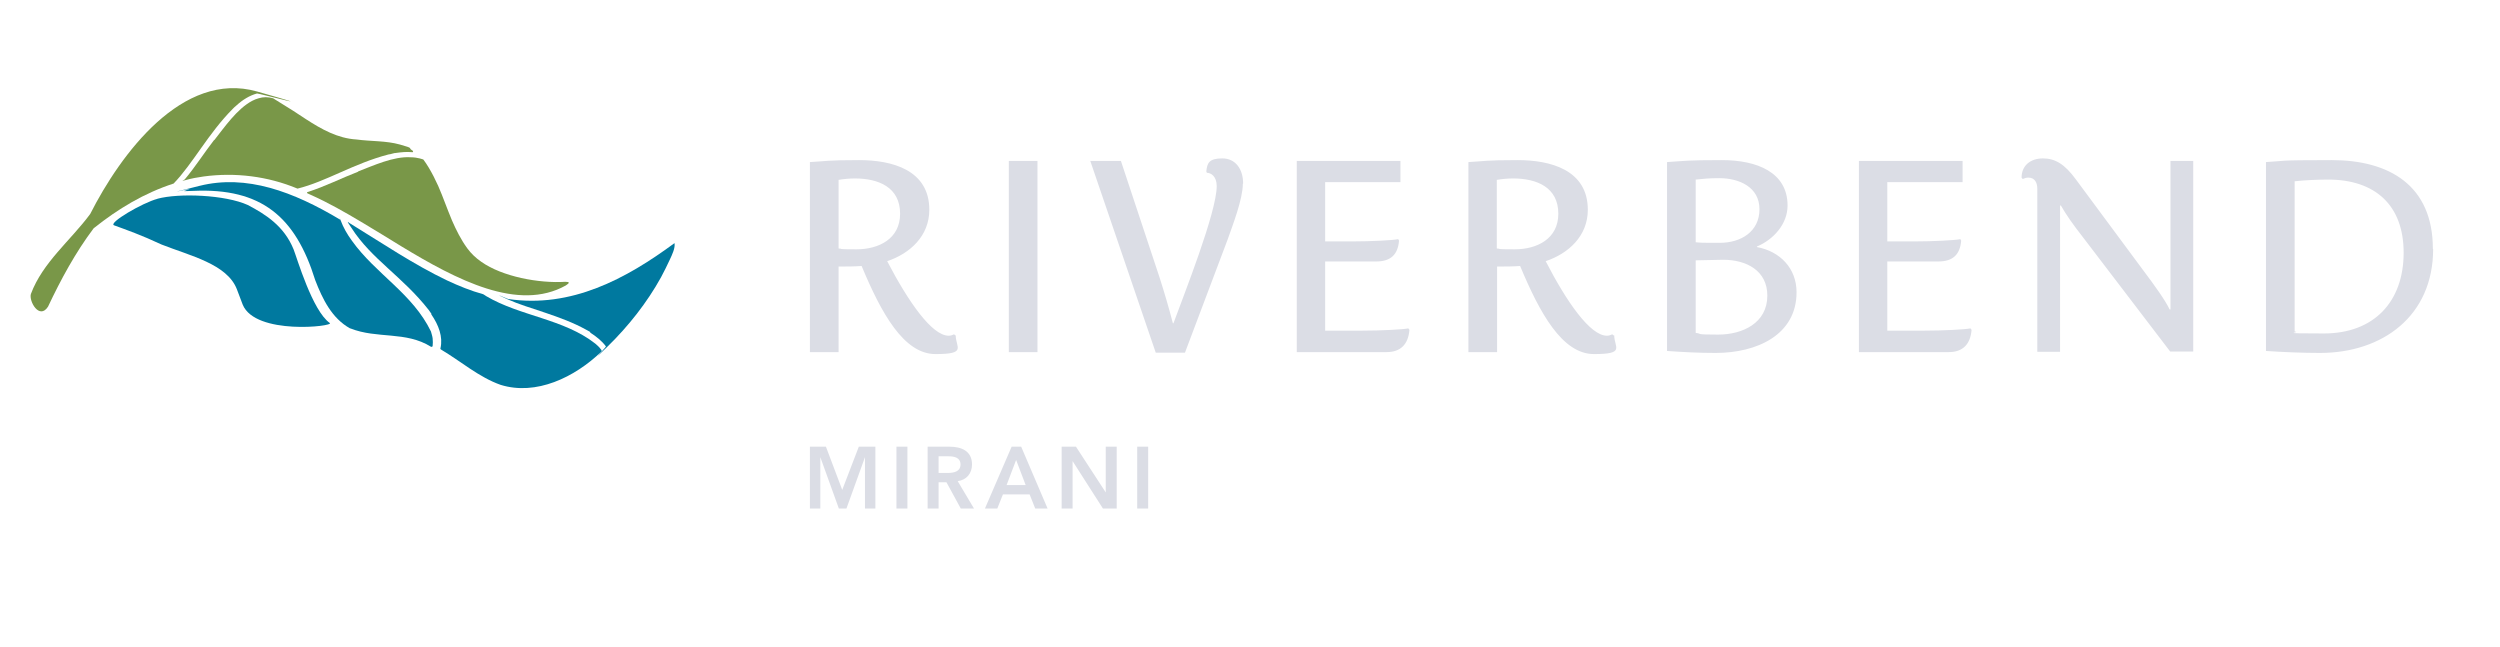 <svg xmlns="http://www.w3.org/2000/svg" width="282" height="73" viewBox="0 0 282 73" fill="none"><path d="M40.404 19.333C42.083 18.696 44.397 17.613 46.33 17.741C47.122 17.741 47.755 17.996 47.755 17.996C48.548 19.047 49.372 20.735 49.847 21.977C50.1 22.614 50.322 23.219 50.576 23.856C50.703 24.206 50.861 24.525 50.988 24.875C51.463 25.958 52.002 27.041 52.699 27.997C53.143 28.602 53.681 29.111 54.283 29.525C56.66 31.213 60.811 31.978 63.758 31.787C64.297 31.787 64.265 31.914 63.822 32.201C58.466 35.194 51.558 31.596 45.252 27.773C43.763 26.85 42.242 25.926 40.752 25.034C38.883 23.92 36.981 22.837 35.048 21.977C34.922 21.913 34.826 21.881 34.7 21.818C34.573 21.754 34.636 21.69 34.7 21.658C36.633 21.053 38.502 20.098 40.404 19.365" fill="#799748"></path><path d="M3.486 33.156C4.817 29.589 7.986 27.105 10.172 24.142C13.595 17.39 20.566 7.931 28.995 10.32C37.425 12.708 29.122 10.511 28.995 10.543C28.172 10.765 27.379 11.243 26.651 11.912C26.524 12.008 26.397 12.135 26.27 12.262C23.482 15.065 21.77 18.441 19.584 20.703C16.257 21.786 13.341 23.537 10.584 25.735C10.584 25.735 10.584 25.735 10.553 25.767C8.493 28.506 6.845 31.564 5.419 34.589C4.437 36.118 3.232 33.952 3.486 33.156Z" fill="#799748"></path><path d="M24.179 15.798C25.288 14.396 26.746 12.262 28.457 11.37C28.71 11.243 28.932 11.148 29.186 11.084C29.693 10.925 30.231 10.925 30.802 11.084C31.784 11.721 32.798 12.294 33.781 12.963C34.034 13.122 34.509 13.441 34.509 13.441C36.284 14.587 38.09 15.607 40.213 15.734C41.83 15.957 43.541 15.861 45.125 16.307C46.71 16.753 46.044 16.657 46.424 16.912C46.805 17.167 46.52 16.976 46.551 17.008C46.646 17.072 46.583 17.199 46.488 17.167C45.886 17.103 45.252 17.167 44.586 17.263C44.586 17.263 44.428 17.263 44.27 17.326C44.111 17.39 43.984 17.39 43.826 17.422C39.897 18.441 36.791 20.48 33.559 21.276C30.2 19.874 26.524 19.428 22.975 19.906C22.277 20.002 21.58 20.129 20.915 20.32C20.249 20.511 20.82 20.288 20.851 20.225C22.024 18.823 23.038 17.231 24.147 15.798" fill="#799748"></path><path d="M66.579 37.456C66.452 37.36 66.293 37.296 66.135 37.201C63.283 35.608 59.607 34.812 57.326 33.793C55.044 32.774 57.326 33.729 57.326 33.729C64.424 34.78 70.603 31.468 76.085 27.423C76.18 27.964 75.832 28.697 75.547 29.302C75.261 29.907 74.913 30.64 74.564 31.277C72.98 34.143 70.888 36.787 68.543 39.08C66.198 41.373 68.385 39.144 68.353 39.08C67.91 38.475 67.276 37.965 66.579 37.519" fill="#00799F"></path><path d="M20.788 21.499C20.756 21.499 20.788 21.563 20.788 21.563C21.042 21.563 21.454 21.531 21.802 21.531C29.503 21.18 33.337 24.461 35.555 31.596C36.379 33.729 37.425 35.895 39.485 37.042H39.516C42.559 38.252 45.759 37.328 48.611 39.112C48.674 39.144 48.77 39.112 48.801 39.048C48.833 38.762 48.833 38.443 48.801 38.157C48.77 37.902 48.674 37.647 48.611 37.392C46.551 33.124 42.368 30.895 39.706 27.168C39.168 26.436 38.724 25.671 38.407 24.811C38.09 23.951 38.407 24.811 38.376 24.78C33.052 21.595 27.791 19.652 22.531 20.958C17.271 22.263 21.707 21.18 21.327 21.34L20.82 21.531L20.788 21.499Z" fill="#00799F"></path><path d="M48.674 35.417C48.579 35.29 48.484 35.131 48.389 35.003C45.41 31.181 41.893 29.238 39.643 25.703L39.516 25.512C39.421 25.384 39.199 25.034 39.231 25.034C39.263 25.034 39.389 25.13 39.421 25.162C43.002 27.359 46.678 29.843 50.417 31.627C51.78 32.264 53.111 32.806 54.505 33.188C54.6 33.252 54.727 33.315 54.854 33.411C58.688 35.672 63.568 35.959 67.149 38.761C67.371 38.953 67.593 39.144 67.751 39.367C67.91 39.59 67.814 39.43 67.846 39.494C67.878 39.558 67.846 39.621 67.846 39.653C64.804 42.584 60.463 44.654 56.47 43.412C54.03 42.552 52.002 40.768 49.752 39.43C49.688 39.398 49.657 39.335 49.688 39.271C49.974 37.997 49.498 36.691 48.643 35.449" fill="#00799F"></path><path d="M17.746 22.422C20.218 21.754 25.415 21.977 27.95 23.123C29.946 24.174 32.038 25.48 33.115 28.124C33.495 29.079 35.238 35.067 37.203 36.436C37.742 36.819 28.805 37.838 27.379 34.366C27.379 34.334 26.714 32.646 26.714 32.614C25.605 29.78 21.453 28.856 18.221 27.582C15.908 26.499 14.26 25.926 12.866 25.416C12.169 25.162 16.066 22.868 17.778 22.422" fill="#00799F"></path><path d="M271.131 28.506C271.131 34.016 267.803 37.615 262.131 37.615C256.459 37.615 259.754 37.519 258.835 37.392V20.448C259.945 20.32 261.497 20.256 262.606 20.256C267.93 20.256 271.131 23.155 271.131 28.506ZM274.426 28.06C274.426 20.893 269.483 18.059 263.018 18.059C256.554 18.059 257.917 18.154 255.603 18.282V39.589C257.473 39.717 259.786 39.812 261.688 39.812C268.754 39.812 274.458 35.64 274.458 28.091M247.396 39.717V18.154H244.829V34.907H244.734C244.259 33.888 242.991 32.136 241.819 30.576L234.15 20.225C232.914 18.537 231.837 17.868 230.442 17.868C229.048 17.868 228.034 18.664 228.034 20.034L228.161 20.193C228.382 20.097 228.573 20.034 228.794 20.034C229.555 20.034 229.808 20.639 229.808 21.308V39.685H232.375V23.187H232.47C233.072 24.238 233.833 25.321 234.879 26.658L244.797 39.653H247.396V39.717ZM221.379 20.543V18.154H209.686V39.717H219.826C221.411 39.717 222.266 38.825 222.393 37.201L222.266 37.041C221.696 37.169 219.161 37.296 217.101 37.296H212.887V29.493H218.654C220.238 29.493 221.094 28.76 221.221 27.136L221.126 26.977C220.555 27.104 218.02 27.232 215.96 27.232H212.887V20.543H221.347H221.379ZM199.355 33.347C199.355 36.436 196.567 37.742 193.81 37.742C191.053 37.742 192.099 37.647 191.275 37.551V29.366C192.32 29.366 193.334 29.302 194.38 29.302C196.979 29.302 199.355 30.512 199.355 33.347ZM198.468 23.601C198.468 26.149 196.345 27.391 194 27.391C191.655 27.391 192.13 27.391 191.275 27.327V20.256C192.162 20.161 192.827 20.097 193.937 20.097C196.155 20.097 198.468 21.084 198.468 23.601ZM202.651 32.965C202.651 30.257 200.781 28.346 198.183 27.869V27.805C200.021 27.041 201.637 25.289 201.637 23.187C201.637 19.428 198.183 18.059 194.222 18.059C190.261 18.059 190.07 18.154 188.042 18.282V39.589C189.88 39.717 191.592 39.812 193.525 39.812C198.183 39.812 202.651 37.774 202.651 32.965ZM175.779 24.11C175.779 26.945 173.37 28.123 170.867 28.123C168.364 28.123 169.504 28.06 168.839 28.028V20.288C169.409 20.193 170.075 20.129 170.677 20.129C173.339 20.129 175.779 21.116 175.779 24.11ZM182.021 37.838L181.863 37.71C181.673 37.806 181.483 37.869 181.261 37.869C179.36 37.869 176.698 34.016 174.353 29.461C176.92 28.601 179.106 26.626 179.106 23.664C179.106 19.142 174.86 18.059 171.184 18.059C167.508 18.059 167.476 18.186 165.638 18.282V39.717H168.871V30.066C169.726 30.066 170.645 30.066 171.469 30.003C173.687 35.321 176.222 39.94 179.803 39.94C183.384 39.94 182.085 39.175 182.085 37.838M157.97 20.543V18.154H146.276V39.717H156.417C158.001 39.717 158.857 38.825 158.984 37.201L158.857 37.041C158.286 37.169 155.751 37.296 153.692 37.296H149.477V29.493H155.244C156.829 29.493 157.684 28.76 157.811 27.136L157.716 26.977C157.146 27.104 154.611 27.232 152.551 27.232H149.477V20.543H157.938H157.97ZM140.224 20.702C140.224 19.078 139.368 17.868 137.879 17.868C136.389 17.868 136.168 18.377 136.072 19.333L136.136 19.492C136.58 19.492 137.245 19.874 137.245 20.989C137.245 23.951 133.537 33.251 132.365 36.468H132.302C131.858 34.748 131.351 33.028 130.812 31.34L126.439 18.154H122.985L130.368 39.78H133.664L138.481 27.009C139.051 25.384 140.192 22.454 140.192 20.734M117.027 18.154H113.795V39.717H117.027V18.154ZM101.532 24.11C101.532 26.945 99.123 28.123 96.62 28.123C94.116 28.123 95.257 28.06 94.592 28.028V20.288C95.162 20.193 95.828 20.129 96.43 20.129C99.091 20.129 101.532 21.116 101.532 24.11ZM107.774 37.838L107.616 37.71C107.426 37.806 107.236 37.869 107.014 37.869C105.112 37.869 102.451 34.016 100.074 29.461C102.641 28.601 104.827 26.626 104.827 23.664C104.827 19.142 100.581 18.059 96.905 18.059C93.229 18.059 93.197 18.186 91.359 18.282V39.717H94.592V30.066C95.447 30.066 96.366 30.066 97.19 30.003C99.408 35.321 101.943 39.94 105.524 39.94C109.105 39.94 107.806 39.175 107.806 37.838" fill="#DBDDE5"></path><path d="M128.277 57.362H129.513V50.387H128.277V57.362ZM119.753 50.387V57.362H120.988V52.011L124.411 57.362H125.964V50.387H124.728V55.546L121.369 50.387H119.721H119.753ZM114.619 51.884L115.696 54.718H113.542L114.619 51.884ZM114.112 50.387L111.101 57.362H112.496L113.13 55.769H116.14L116.774 57.362H118.168L115.189 50.387H114.112ZM105.873 53.349V51.47H106.982C107.616 51.47 108.345 51.597 108.345 52.393C108.345 53.19 107.616 53.349 106.887 53.349H105.873ZM104.637 50.387V57.362H105.873V54.4H106.76L108.376 57.362H109.866L108.028 54.272C109.01 54.145 109.644 53.413 109.644 52.393C109.644 50.864 108.44 50.387 107.109 50.387H104.669H104.637ZM101.119 57.362H102.355V50.387H101.119V57.362ZM91.359 50.387V57.362H92.532V51.565L94.623 57.362H95.479L97.57 51.565V57.362H98.743V50.387H96.873L95.004 55.26L93.165 50.387H91.296H91.359Z" fill="#DBDDE5"></path></svg>